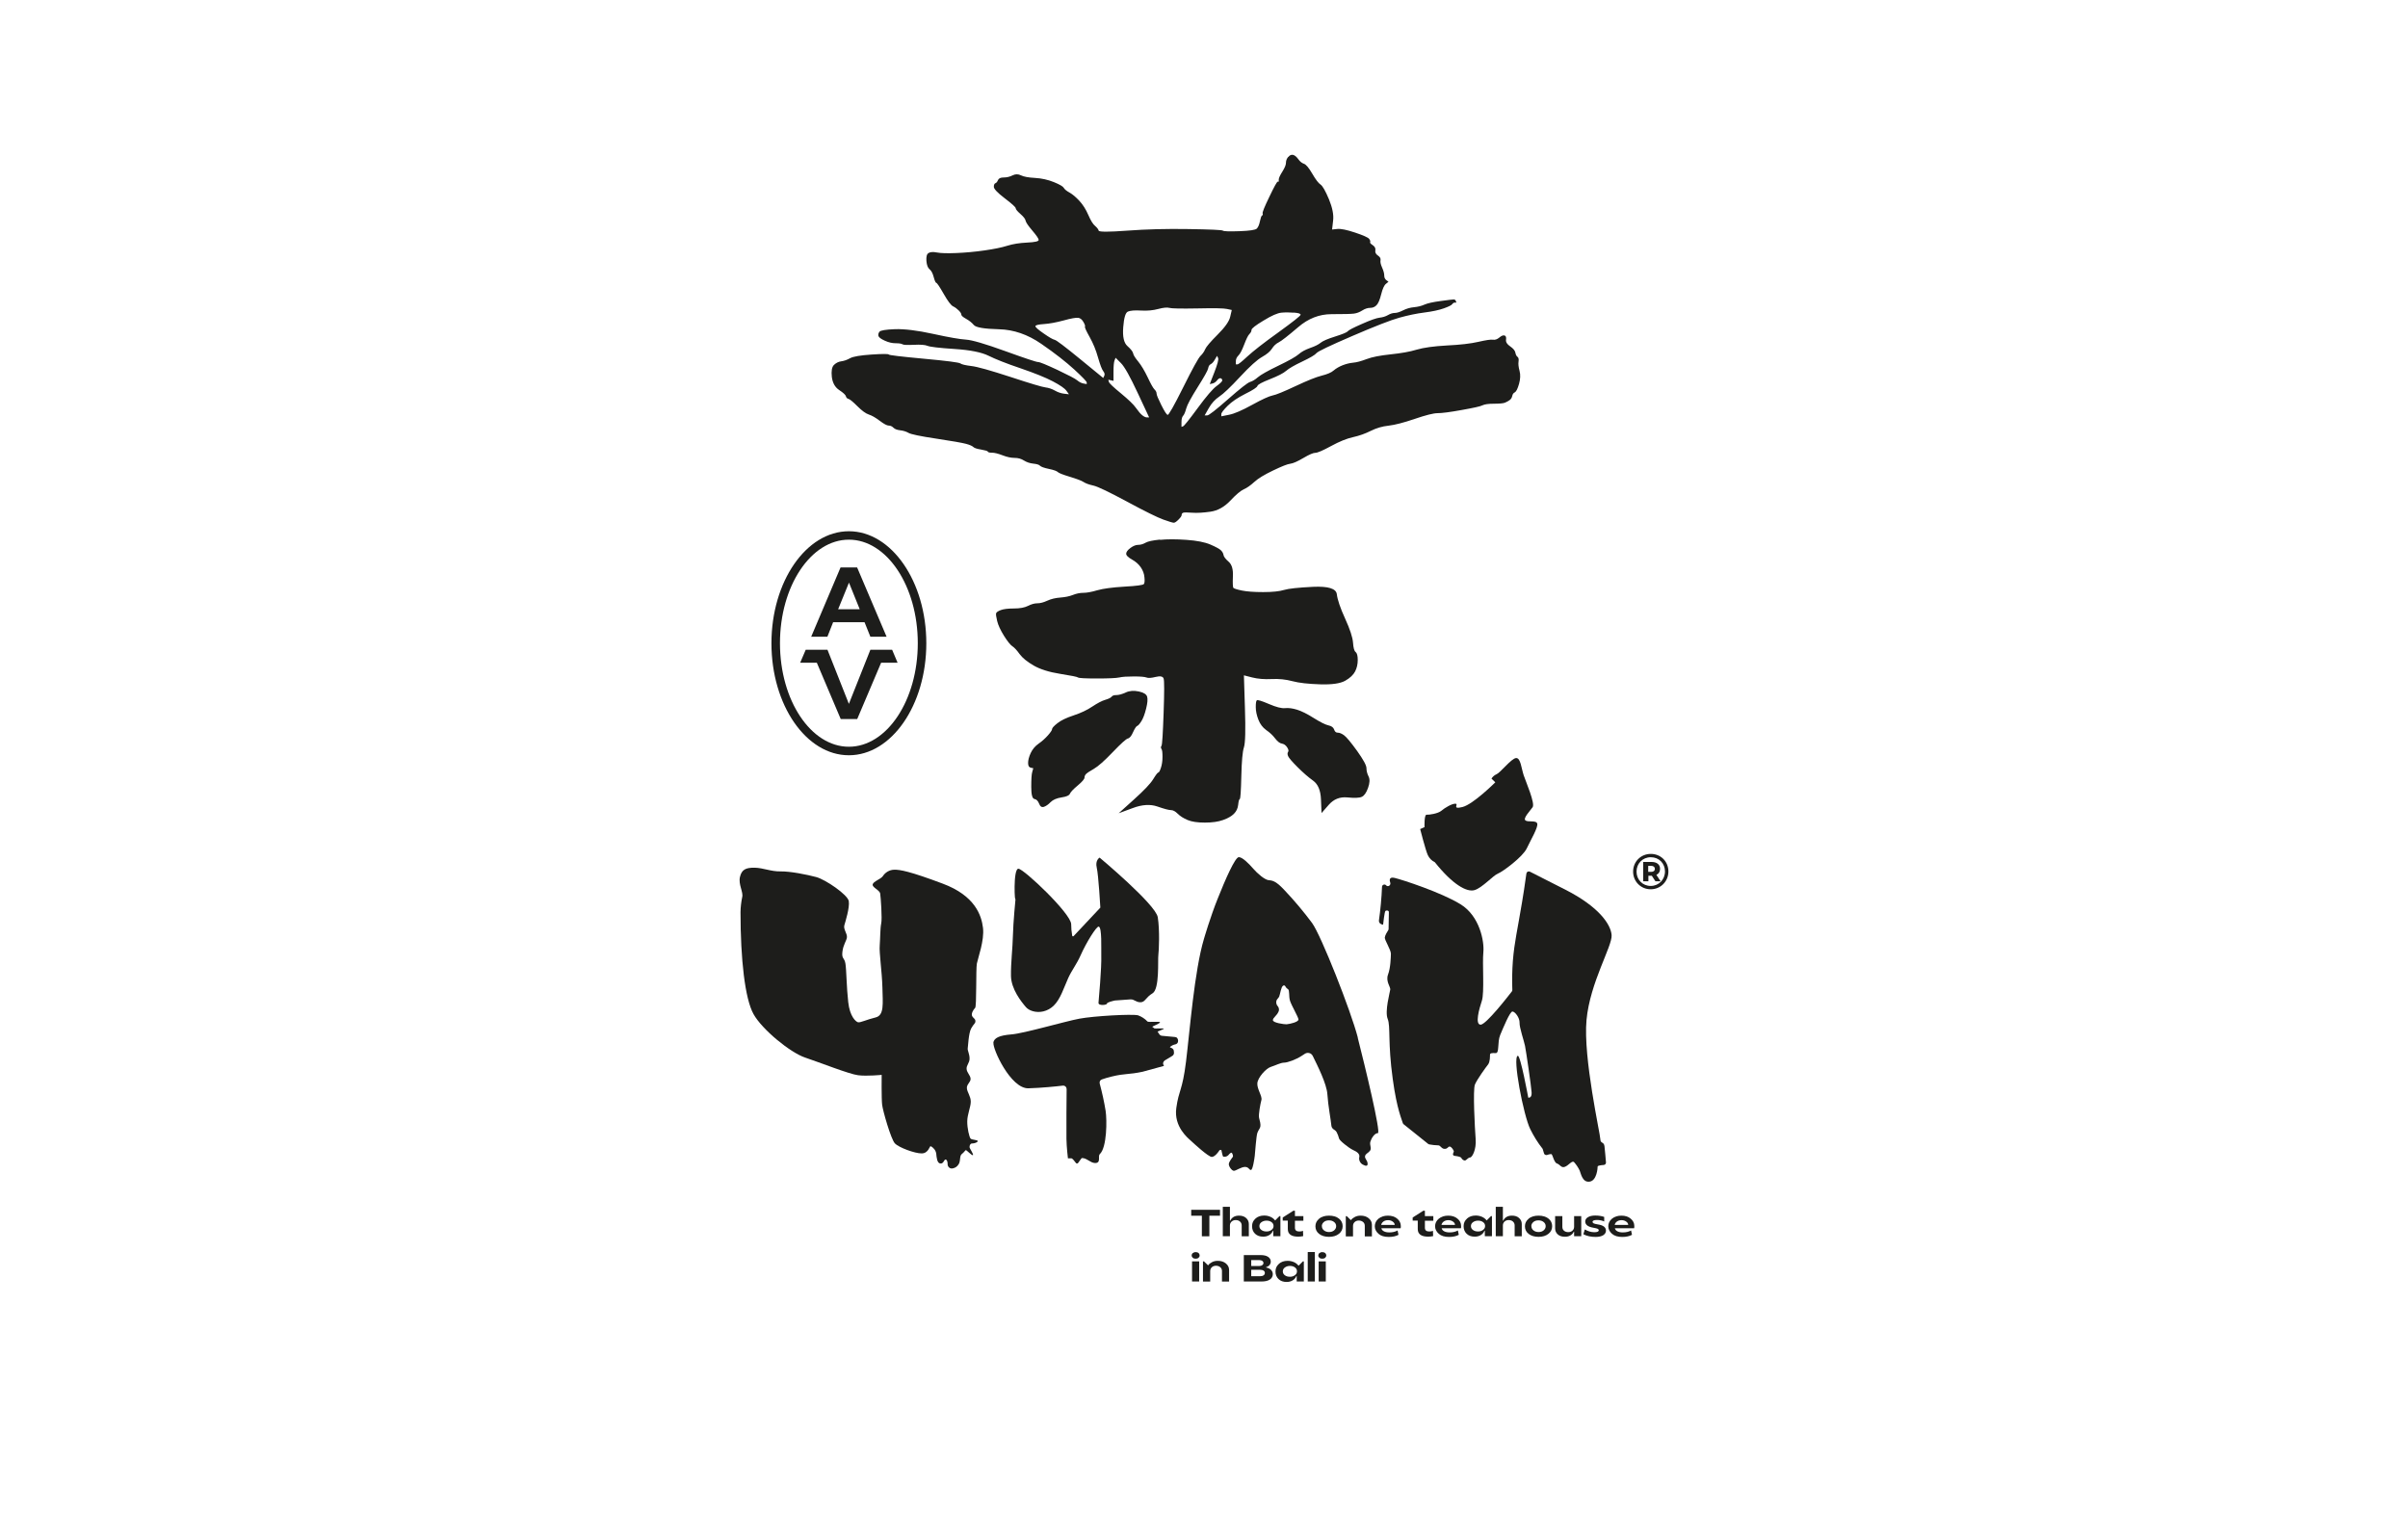 <?xml version="1.0" encoding="UTF-8"?> <svg xmlns="http://www.w3.org/2000/svg" width="280" height="176" viewBox="0 0 280 176" fill="none"> <path fill-rule="evenodd" clip-rule="evenodd" d="M149.778 18.259C149.617 18.463 149.531 18.679 149.531 18.926C149.531 19.174 149.391 19.508 149.111 19.96C148.831 20.402 148.691 20.714 148.691 20.876V21.123H148.572C148.486 21.123 148.163 21.705 147.603 22.879C147.032 24.053 146.774 24.699 146.817 24.817C146.86 24.936 146.838 25.022 146.752 25.065C146.666 25.108 146.591 25.324 146.504 25.733C146.418 26.142 146.3 26.422 146.138 26.584C145.977 26.745 145.309 26.842 144.135 26.885C142.961 26.928 142.315 26.907 142.196 26.821C142.078 26.735 140.742 26.681 138.19 26.638C135.637 26.595 133.268 26.659 131.092 26.821C128.906 26.982 127.797 26.982 127.754 26.821C127.711 26.659 127.571 26.476 127.334 26.271C127.086 26.067 126.828 25.647 126.548 25C126.268 24.354 125.923 23.805 125.514 23.363C125.104 22.922 124.727 22.599 124.361 22.394C123.995 22.19 123.78 22.006 123.694 21.845C123.607 21.683 123.23 21.457 122.541 21.177C121.852 20.897 121.119 20.736 120.355 20.692C119.59 20.649 119.041 20.552 118.718 20.391C118.395 20.229 118.072 20.229 117.748 20.391C117.425 20.552 117.081 20.639 116.715 20.639C116.348 20.639 116.133 20.736 116.047 20.94C115.961 21.145 115.864 21.263 115.745 21.306C115.627 21.349 115.562 21.489 115.562 21.727C115.562 21.963 115.982 22.416 116.833 23.062C117.684 23.708 118.104 24.096 118.104 24.214C118.104 24.333 118.287 24.559 118.653 24.882C119.019 25.205 119.224 25.464 119.256 25.668C119.299 25.873 119.558 26.25 120.042 26.821C120.527 27.392 120.775 27.747 120.775 27.908C120.775 28.07 120.333 28.167 119.439 28.21C118.545 28.253 117.781 28.372 117.135 28.576C116.488 28.781 115.594 28.964 114.464 29.125C113.333 29.287 112.234 29.384 111.19 29.427C110.134 29.47 109.391 29.448 108.939 29.362C108.497 29.276 108.174 29.298 107.969 29.427C107.765 29.546 107.689 29.847 107.722 30.343C107.765 30.827 107.883 31.15 108.088 31.312C108.292 31.473 108.454 31.775 108.572 32.227C108.691 32.669 108.799 32.895 108.874 32.895C108.949 32.895 109.24 33.315 109.725 34.166C110.209 35.017 110.576 35.501 110.813 35.62C111.06 35.738 111.276 35.9 111.48 36.104C111.685 36.309 111.782 36.471 111.782 36.589C111.782 36.708 111.965 36.869 112.331 37.074C112.697 37.278 112.999 37.515 113.247 37.806C113.494 38.086 114.464 38.248 116.165 38.291C117.867 38.334 119.504 38.894 121.087 39.992C122.67 41.08 123.941 42.082 124.911 42.965C125.88 43.859 126.364 44.365 126.364 44.483V44.666C126.246 44.645 126.117 44.623 125.998 44.602C125.751 44.559 125.514 44.44 125.266 44.236C125.018 44.031 124.254 43.633 122.961 43.019C121.669 42.416 120.915 42.103 120.71 42.103C120.506 42.103 119.235 41.683 116.887 40.832C114.539 39.982 113.02 39.54 112.331 39.497C111.642 39.454 110.371 39.239 108.508 38.829C106.645 38.42 105.169 38.248 104.081 38.28C102.994 38.323 102.38 38.42 102.261 38.581C102.143 38.743 102.1 38.905 102.143 39.066C102.186 39.228 102.423 39.411 102.875 39.615C103.317 39.82 103.747 39.917 104.146 39.917C104.544 39.917 104.814 39.96 104.932 40.035C105.051 40.122 105.503 40.132 106.268 40.1C107.032 40.057 107.56 40.1 107.851 40.218C108.131 40.337 109.186 40.466 111.006 40.585C112.827 40.703 114.141 40.972 114.948 41.371C115.756 41.769 116.995 42.265 118.653 42.825C120.312 43.396 121.572 43.902 122.412 44.343C123.252 44.785 123.79 45.151 123.995 45.431C124.092 45.571 124.2 45.711 124.297 45.851C124.114 45.83 123.93 45.808 123.747 45.787C123.381 45.743 123.015 45.625 122.66 45.42C122.293 45.216 121.927 45.097 121.572 45.054C121.206 45.011 119.849 44.613 117.501 43.837C115.153 43.073 113.634 42.642 112.945 42.566C112.256 42.48 111.836 42.383 111.674 42.265C111.513 42.146 110.091 41.963 107.42 41.716C104.749 41.468 103.392 41.306 103.349 41.231C103.306 41.145 102.638 41.145 101.346 41.231C100.053 41.317 99.224 41.457 98.858 41.651C98.492 41.856 98.147 41.974 97.824 42.017C97.501 42.06 97.221 42.2 96.973 42.437C96.725 42.685 96.65 43.148 96.725 43.837C96.812 44.526 97.092 45.033 97.576 45.356C98.061 45.679 98.33 45.927 98.362 46.088C98.406 46.25 98.502 46.347 98.664 46.39C98.826 46.433 99.17 46.713 99.698 47.241C100.226 47.768 100.667 48.091 101.033 48.21C101.4 48.328 101.82 48.576 102.304 48.942C102.789 49.308 103.134 49.492 103.338 49.492C103.543 49.492 103.726 49.578 103.888 49.739C104.049 49.901 104.308 49.998 104.674 50.041C105.04 50.084 105.363 50.181 105.643 50.342C105.923 50.504 107 50.73 108.863 51.01C110.726 51.29 111.879 51.495 112.32 51.613C112.762 51.732 113.053 51.861 113.171 51.979C113.29 52.098 113.591 52.206 114.087 52.281C114.571 52.367 114.841 52.443 114.873 52.529C114.916 52.615 115.078 52.647 115.358 52.647C115.638 52.647 116.047 52.744 116.575 52.949C117.102 53.153 117.565 53.25 117.975 53.25C118.384 53.25 118.739 53.347 119.062 53.552C119.386 53.756 119.752 53.875 120.15 53.918C120.559 53.961 120.818 54.036 120.936 54.166C121.055 54.284 121.4 54.413 121.97 54.532C122.541 54.65 122.886 54.78 123.004 54.898C123.123 55.017 123.586 55.2 124.404 55.447C125.212 55.695 125.74 55.889 125.988 56.05C126.235 56.212 126.612 56.352 127.14 56.47C127.668 56.589 128.982 57.224 131.082 58.355C133.182 59.486 134.582 60.175 135.271 60.423C135.961 60.671 136.359 60.789 136.488 60.789C136.618 60.789 136.79 60.671 137.038 60.423C137.285 60.175 137.404 60.003 137.404 59.874C137.404 59.745 137.468 59.669 137.587 59.626C137.705 59.583 138.05 59.583 138.621 59.626C139.192 59.669 139.892 59.626 140.742 59.508C141.593 59.389 142.358 58.958 143.047 58.237C143.736 57.504 144.264 57.063 144.63 56.901C144.997 56.74 145.395 56.46 145.847 56.05C146.289 55.641 147.021 55.2 148.034 54.715C149.046 54.23 149.714 53.961 150.037 53.929C150.36 53.886 150.866 53.67 151.555 53.261C152.245 52.852 152.708 52.658 152.956 52.658C153.203 52.658 153.806 52.399 154.776 51.872C155.745 51.344 156.596 50.999 157.328 50.838C158.061 50.676 158.75 50.428 159.396 50.105C160.042 49.782 160.732 49.578 161.464 49.502C162.196 49.416 163.209 49.158 164.501 48.716C165.793 48.275 166.687 48.048 167.172 48.048C167.657 48.048 168.594 47.93 169.961 47.682C171.34 47.434 172.148 47.262 172.385 47.133C172.632 47.014 173.074 46.95 173.72 46.95C174.366 46.95 174.797 46.907 174.991 46.831C175.196 46.745 175.379 46.648 175.54 46.53C175.702 46.411 175.799 46.25 175.842 46.045C175.885 45.84 175.982 45.7 176.143 45.625C176.305 45.539 176.466 45.216 176.628 44.656C176.79 44.085 176.811 43.579 176.693 43.137C176.574 42.696 176.531 42.33 176.574 42.049C176.617 41.769 176.574 41.586 176.456 41.5C176.337 41.414 176.251 41.252 176.208 41.016C176.165 40.768 175.96 40.531 175.605 40.283C175.239 40.035 175.077 39.777 175.12 39.497C175.163 39.217 175.099 39.055 174.937 39.012C174.776 38.969 174.571 39.055 174.334 39.26C174.086 39.465 173.849 39.54 173.602 39.508C173.354 39.465 172.794 39.551 171.9 39.755C171.006 39.96 169.8 40.1 168.26 40.175C166.72 40.262 165.546 40.423 164.738 40.66C163.93 40.908 162.918 41.08 161.701 41.209C160.484 41.339 159.558 41.511 158.911 41.759C158.265 42.006 157.737 42.146 157.328 42.179C156.919 42.222 156.52 42.319 156.111 42.48C155.702 42.642 155.357 42.846 155.077 43.083C154.797 43.331 154.323 43.525 153.677 43.687C153.031 43.848 152.019 44.257 150.64 44.904C149.261 45.55 148.378 45.916 147.969 45.991C147.56 46.077 146.774 46.433 145.6 47.079C144.426 47.725 143.532 48.113 142.929 48.231C142.627 48.296 142.326 48.35 142.013 48.414V48.167C142.013 48.005 142.261 47.682 142.746 47.197C143.23 46.713 143.92 46.25 144.813 45.797C145.707 45.356 146.17 45.044 146.214 44.882C146.257 44.72 146.741 44.462 147.668 44.096C148.594 43.73 149.229 43.407 149.552 43.126C149.875 42.846 150.5 42.48 151.437 42.039C152.363 41.597 152.912 41.274 153.074 41.069C153.236 40.865 154.636 40.197 157.264 39.066C159.891 37.935 161.712 37.224 162.724 36.944C163.736 36.664 164.706 36.46 165.643 36.341C166.569 36.223 167.323 36.061 167.894 35.857C168.464 35.652 168.787 35.49 168.863 35.372C168.949 35.254 169.046 35.189 169.164 35.189H169.348C169.326 35.124 169.304 35.071 169.283 35.006C169.24 34.887 169.164 34.823 169.035 34.823C168.906 34.823 168.411 34.887 167.517 35.006C166.623 35.124 165.998 35.264 165.632 35.426C165.266 35.587 164.867 35.684 164.415 35.727C163.973 35.77 163.542 35.889 163.144 36.094C162.735 36.298 162.412 36.395 162.175 36.395C161.938 36.395 161.668 36.481 161.388 36.643C161.108 36.804 160.785 36.901 160.419 36.944C160.053 36.987 159.364 37.224 158.351 37.677C157.339 38.118 156.79 38.409 156.714 38.528C156.628 38.646 156.143 38.851 155.26 39.131C154.366 39.411 153.806 39.658 153.559 39.863C153.311 40.068 152.912 40.272 152.342 40.466C151.771 40.671 151.329 40.908 151.006 41.199C150.683 41.479 149.897 41.931 148.637 42.534C147.387 43.137 146.591 43.59 146.267 43.87C145.944 44.15 145.643 44.333 145.352 44.419C145.072 44.505 144.221 45.173 142.799 46.422C141.378 47.671 140.57 48.307 140.376 48.307H140.075C140.236 48.027 140.398 47.736 140.559 47.456C140.882 46.885 141.292 46.444 141.776 46.12C142.261 45.797 143.069 45.033 144.2 43.816C145.33 42.599 146.181 41.834 146.752 41.511C147.323 41.188 147.7 40.865 147.904 40.542C148.109 40.218 148.368 39.971 148.691 39.809C149.014 39.648 149.768 39.055 150.942 38.054C152.116 37.041 153.408 36.535 154.83 36.535C156.251 36.535 157.113 36.514 157.436 36.471C157.759 36.428 158.082 36.309 158.405 36.104C158.728 35.9 159.03 35.803 159.321 35.803C159.611 35.803 159.848 35.706 160.053 35.501C160.258 35.297 160.441 34.877 160.602 34.23C160.764 33.584 160.947 33.175 161.152 33.013C161.248 32.927 161.356 32.852 161.453 32.766C161.367 32.701 161.292 32.647 161.205 32.583C161.044 32.464 160.958 32.281 160.958 32.033C160.958 31.786 160.872 31.484 160.71 31.118C160.548 30.752 160.484 30.472 160.527 30.267C160.57 30.062 160.462 29.879 160.225 29.718C159.978 29.556 159.881 29.352 159.924 29.115C159.967 28.867 159.859 28.673 159.622 28.512C159.374 28.35 159.278 28.232 159.321 28.145C159.364 28.059 159.321 27.941 159.202 27.779C159.084 27.618 158.534 27.37 157.565 27.047C156.596 26.724 155.907 26.584 155.497 26.627C155.293 26.648 155.088 26.67 154.894 26.691C154.937 26.347 154.98 26.002 155.013 25.657C155.099 24.968 154.926 24.139 154.528 23.17C154.119 22.2 153.796 21.63 153.559 21.468C153.311 21.306 152.988 20.886 152.589 20.197C152.191 19.508 151.857 19.12 151.62 19.045C151.372 18.959 151.157 18.786 150.952 18.495C150.748 18.215 150.543 18.054 150.349 18.011C150.145 17.968 149.962 18.054 149.8 18.259H149.778ZM136.004 35.803C136.284 35.889 137.382 35.9 139.278 35.867C141.184 35.824 142.315 35.846 142.681 35.932C142.864 35.975 143.047 36.018 143.23 36.05C143.166 36.309 143.112 36.578 143.047 36.837C142.929 37.364 142.444 38.054 141.593 38.905C140.742 39.755 140.258 40.326 140.139 40.606C140.021 40.886 139.838 41.156 139.59 41.392C139.342 41.64 138.675 42.846 137.587 45.033C136.499 47.219 135.885 48.285 135.767 48.253C135.648 48.21 135.4 47.833 135.034 47.101C134.668 46.368 134.485 45.927 134.485 45.765C134.485 45.603 134.399 45.442 134.237 45.28C134.076 45.119 133.817 44.656 133.451 43.88C133.085 43.116 132.719 42.502 132.363 42.06C131.997 41.619 131.793 41.295 131.76 41.091C131.717 40.886 131.502 40.606 131.092 40.24C130.683 39.874 130.522 39.152 130.608 38.054C130.694 36.966 130.866 36.352 131.157 36.234C131.437 36.115 131.943 36.072 132.676 36.115C133.408 36.158 134.076 36.094 134.679 35.932C135.282 35.77 135.734 35.727 136.014 35.814L136.004 35.803ZM150.446 36.352C150.974 36.395 151.232 36.471 151.232 36.6C151.232 36.729 150.36 37.408 148.626 38.668C146.881 39.917 145.697 40.854 145.04 41.457C144.393 42.06 144.006 42.373 143.887 42.373H143.704V42.006C143.704 41.759 143.801 41.543 144.006 41.339C144.21 41.134 144.426 40.714 144.673 40.068C144.921 39.422 145.115 39.012 145.277 38.851C145.438 38.689 145.524 38.528 145.524 38.366C145.524 38.205 145.987 37.838 146.924 37.278C147.851 36.708 148.54 36.406 148.992 36.363C149.434 36.32 149.918 36.32 150.446 36.363V36.352ZM125.374 36.955C125.621 36.998 125.815 37.16 125.977 37.44C126.138 37.72 126.203 37.903 126.16 37.989C126.117 38.075 126.3 38.474 126.709 39.206C127.118 39.938 127.441 40.725 127.678 41.576C127.926 42.426 128.12 42.954 128.282 43.159C128.443 43.363 128.486 43.547 128.4 43.708C128.357 43.794 128.314 43.87 128.282 43.956C127.388 43.223 126.504 42.502 125.611 41.769C123.834 40.316 122.843 39.562 122.638 39.519C122.433 39.475 122.013 39.239 121.367 38.786C120.721 38.345 120.398 38.054 120.398 37.935C120.398 37.817 120.721 37.731 121.367 37.688C122.013 37.645 122.789 37.505 123.672 37.268C124.566 37.02 125.126 36.923 125.374 36.966V36.955ZM141.518 41.382C141.561 41.468 141.604 41.543 141.636 41.629C141.722 41.791 141.572 42.34 141.216 43.266C141.033 43.73 140.85 44.193 140.667 44.666C140.764 44.645 140.872 44.623 140.969 44.602C141.173 44.559 141.356 44.44 141.518 44.236C141.679 44.031 141.819 43.956 141.938 43.988C142.056 44.031 142.121 44.106 142.121 44.236C142.121 44.365 141.895 44.58 141.453 44.904C141.012 45.227 140.279 46.077 139.267 47.456C138.255 48.834 137.684 49.545 137.565 49.578C137.501 49.599 137.447 49.621 137.382 49.642V49.093C137.382 48.727 137.447 48.49 137.565 48.361C137.684 48.242 137.813 47.951 137.931 47.51C138.05 47.068 138.502 46.239 139.267 45.022C140.032 43.805 140.441 43.083 140.484 42.836C140.527 42.588 140.624 42.426 140.785 42.351C140.947 42.265 141.109 42.093 141.27 41.802C141.356 41.662 141.432 41.522 141.518 41.382ZM129.746 41.629C129.951 41.834 130.156 42.039 130.349 42.233C130.759 42.642 131.405 43.794 132.288 45.69C132.73 46.637 133.182 47.596 133.623 48.544H133.376C133.214 48.544 133.031 48.458 132.826 48.296C132.622 48.135 132.385 47.855 132.094 47.445C131.814 47.036 131.222 46.476 130.339 45.743C129.445 45.011 128.982 44.57 128.938 44.408C128.917 44.322 128.895 44.246 128.874 44.16C128.971 44.182 129.079 44.203 129.175 44.225C129.272 44.246 129.38 44.268 129.477 44.29V43.256C129.477 42.566 129.52 42.125 129.595 41.92C129.639 41.823 129.682 41.716 129.714 41.619L129.746 41.629ZM134.905 62.749C134.054 62.836 133.483 62.954 133.203 63.115C132.923 63.277 132.633 63.363 132.353 63.363C132.073 63.363 131.771 63.482 131.437 63.729C131.114 63.977 130.952 64.192 130.952 64.397C130.952 64.602 131.179 64.817 131.62 65.065C132.062 65.313 132.406 65.614 132.654 65.98C132.902 66.347 133.042 66.734 133.074 67.133C133.117 67.542 133.096 67.8 133.01 67.919C132.923 68.037 132.18 68.145 130.759 68.221C129.337 68.307 128.292 68.447 127.603 68.641C126.914 68.845 126.364 68.942 125.966 68.942C125.567 68.942 125.158 69.028 124.749 69.19C124.34 69.351 123.855 69.448 123.295 69.491C122.724 69.534 122.218 69.653 121.776 69.858C121.335 70.062 120.947 70.159 120.624 70.159C120.301 70.159 119.935 70.256 119.536 70.461C119.127 70.665 118.589 70.762 117.899 70.762C117.21 70.762 116.704 70.827 116.381 70.945C116.058 71.064 115.875 71.193 115.831 71.311C115.788 71.43 115.831 71.731 115.95 72.227C116.068 72.712 116.338 73.282 116.736 73.929C117.145 74.575 117.468 74.984 117.705 75.146C117.953 75.307 118.233 75.609 118.556 76.061C118.879 76.503 119.429 76.955 120.193 77.397C120.958 77.838 121.992 78.161 123.284 78.366C124.577 78.57 125.266 78.71 125.352 78.786C125.438 78.861 126.16 78.904 127.538 78.904C128.917 78.904 129.789 78.861 130.145 78.786C130.511 78.7 131.071 78.667 131.846 78.667C132.622 78.667 133.096 78.71 133.3 78.786C133.505 78.872 133.871 78.85 134.388 78.721C134.905 78.592 135.217 78.657 135.304 78.904C135.39 79.152 135.39 80.487 135.304 82.911C135.217 85.334 135.142 86.616 135.056 86.734C134.97 86.853 134.97 86.982 135.056 87.1C135.142 87.219 135.174 87.52 135.174 88.016C135.174 88.511 135.11 88.931 134.991 89.287C134.873 89.653 134.765 89.836 134.69 89.836C134.614 89.836 134.41 90.094 134.087 90.622C133.763 91.15 133.01 91.936 131.836 92.992C131.254 93.519 130.662 94.047 130.08 94.575C130.629 94.37 131.168 94.165 131.717 93.972C132.805 93.562 133.763 93.508 134.571 93.788C135.379 94.069 135.907 94.209 136.154 94.209C136.402 94.209 136.661 94.349 136.941 94.629C137.221 94.909 137.608 95.156 138.093 95.361C138.578 95.566 139.245 95.662 140.096 95.662C140.947 95.662 141.658 95.566 142.218 95.361C142.789 95.156 143.209 94.919 143.489 94.629C143.769 94.349 143.93 94.004 143.973 93.595C144.016 93.185 144.07 92.97 144.156 92.927C144.243 92.884 144.297 92.001 144.34 90.256C144.383 88.511 144.48 87.402 144.641 86.917C144.803 86.433 144.846 84.914 144.76 82.362C144.717 81.091 144.673 79.809 144.641 78.538C144.964 78.624 145.287 78.7 145.61 78.786C146.257 78.947 147.011 79.012 147.861 78.969C148.712 78.926 149.52 79.012 150.285 79.217C151.049 79.421 152.126 79.54 153.505 79.583C154.883 79.626 155.853 79.486 156.424 79.163C156.994 78.84 157.371 78.474 157.576 78.075C157.781 77.677 157.877 77.224 157.877 76.74C157.877 76.255 157.791 75.953 157.63 75.824C157.468 75.706 157.371 75.34 157.328 74.736C157.285 74.133 156.984 73.196 156.413 71.947C155.842 70.698 155.519 69.739 155.443 69.093C155.357 68.447 154.453 68.167 152.708 68.242C150.963 68.328 149.832 68.447 149.305 68.608C148.777 68.77 147.969 68.856 146.881 68.856C145.794 68.856 144.964 68.791 144.393 68.673C143.823 68.554 143.5 68.447 143.424 68.371C143.349 68.296 143.327 67.844 143.36 67.036C143.403 66.228 143.241 65.657 142.875 65.334C142.509 65.011 142.304 64.753 142.272 64.548C142.239 64.343 142.132 64.16 141.97 63.999C141.809 63.837 141.399 63.611 140.753 63.331C140.107 63.051 139.17 62.868 137.964 62.782C136.747 62.696 135.713 62.696 134.873 62.782L134.905 62.749ZM130.899 80.531C130.457 80.735 130.091 80.832 129.811 80.832C129.531 80.832 129.348 80.897 129.262 81.015C129.175 81.134 128.939 81.263 128.529 81.381C128.12 81.5 127.614 81.769 127.011 82.168C126.408 82.577 125.675 82.921 124.824 83.202C123.974 83.482 123.349 83.783 122.94 84.117C122.53 84.44 122.336 84.666 122.336 84.785C122.336 84.903 122.175 85.151 121.852 85.517C121.529 85.883 121.163 86.206 120.764 86.486C120.366 86.766 120.053 87.133 119.849 87.574C119.644 88.016 119.547 88.403 119.547 88.727C119.547 89.05 119.644 89.233 119.849 89.276C119.946 89.297 120.053 89.319 120.15 89.341C120.107 89.481 120.064 89.621 120.032 89.76C119.946 90.04 119.913 90.633 119.913 91.516C119.913 92.399 120.032 92.873 120.279 92.916C120.527 92.959 120.699 93.142 120.829 93.465C120.947 93.788 121.13 93.907 121.378 93.832C121.626 93.745 121.884 93.573 122.164 93.282C122.444 93.002 122.875 92.819 123.435 92.733C124.006 92.647 124.329 92.507 124.404 92.313C124.49 92.108 124.792 91.785 125.32 91.344C125.848 90.902 126.106 90.59 126.106 90.428C126.106 90.267 126.171 90.127 126.289 90.008C126.408 89.89 126.709 89.685 127.205 89.405C127.689 89.125 128.422 88.479 129.391 87.466C130.36 86.454 130.952 85.926 131.146 85.883C131.351 85.84 131.556 85.603 131.749 85.151C131.954 84.709 132.116 84.462 132.234 84.419C132.353 84.376 132.514 84.192 132.719 83.869C132.923 83.546 133.106 83.062 133.268 82.415C133.43 81.769 133.473 81.306 133.387 81.015C133.3 80.735 132.977 80.531 132.417 80.412C131.846 80.294 131.34 80.326 130.899 80.531ZM146.138 81.446C146.052 81.532 146.02 81.791 146.02 82.232C146.02 82.674 146.117 83.159 146.321 83.686C146.526 84.214 146.827 84.612 147.237 84.903C147.646 85.183 147.991 85.506 148.271 85.873C148.551 86.239 148.82 86.443 149.057 86.476C149.305 86.519 149.498 86.659 149.66 86.896C149.822 87.143 149.865 87.316 149.778 87.445C149.692 87.563 149.692 87.725 149.778 87.93C149.865 88.134 150.22 88.554 150.866 89.2C151.512 89.847 152.116 90.374 152.686 90.784C153.257 91.193 153.559 91.915 153.602 92.97C153.623 93.498 153.645 94.025 153.666 94.553C153.946 94.23 154.237 93.907 154.517 93.584C155.088 92.938 155.788 92.658 156.639 92.733C157.49 92.819 158.061 92.798 158.341 92.668C158.621 92.55 158.868 92.205 159.073 91.635C159.278 91.064 159.299 90.622 159.138 90.299C158.976 89.976 158.89 89.653 158.89 89.33C158.89 89.007 158.524 88.339 157.802 87.326C157.07 86.314 156.564 85.711 156.284 85.506C156.003 85.302 155.756 85.205 155.551 85.205C155.347 85.205 155.207 85.086 155.131 84.839C155.045 84.591 154.83 84.429 154.463 84.354C154.097 84.268 153.537 83.988 152.762 83.503C151.997 83.019 151.34 82.695 150.823 82.534C150.295 82.372 149.832 82.308 149.423 82.351C149.014 82.394 148.389 82.232 147.538 81.866C146.687 81.5 146.224 81.36 146.138 81.446Z" fill="#1D1D1B"></path> <path d="M86.106 106.077C86.106 111.559 86.623 116.136 87.614 117.924C88.605 119.723 91.9 122.415 93.613 122.986C95.325 123.557 98.74 124.914 99.784 125.043C100.829 125.172 102.52 125 102.52 125C102.52 125 102.487 127.757 102.574 128.479C102.66 129.2 103.597 132.464 104.049 132.959C104.501 133.455 106.397 134.144 107.172 134.133C107.948 134.133 108.099 133.282 108.206 133.293C108.379 133.368 108.519 133.487 108.637 133.638C108.756 133.788 108.831 133.961 108.863 134.144C108.906 134.607 108.96 135.264 109.337 135.307C109.714 135.361 109.768 134.855 109.94 134.844C110.113 134.833 110.199 135.145 110.188 135.382C110.188 135.512 110.231 135.641 110.328 135.738C110.414 135.835 110.543 135.889 110.673 135.889C110.866 135.878 111.05 135.802 111.2 135.695C111.351 135.576 111.47 135.425 111.545 135.242C111.685 134.855 111.588 134.392 111.847 134.198C112.105 134.015 112.234 133.745 112.32 133.756C112.407 133.756 112.988 134.381 113.117 134.338C113.268 134.284 112.762 133.595 112.74 133.422C112.719 133.25 112.816 132.981 113.01 132.981C113.3 132.981 113.688 132.851 113.688 132.701C113.688 132.539 112.988 132.582 112.848 132.399C112.708 132.216 112.46 131.214 112.471 130.396C112.482 129.577 112.88 128.737 112.88 128.113C112.88 127.488 112.471 127.036 112.428 126.562C112.385 126.088 112.891 125.851 112.859 125.442C112.827 125.032 112.428 124.752 112.396 124.311C112.363 123.869 112.751 123.611 112.74 123.094C112.74 122.577 112.493 122.168 112.525 121.931C112.568 121.694 112.622 120.164 112.924 119.604C113.225 119.044 113.419 119.055 113.419 118.753C113.419 118.452 113.15 118.409 113.031 118.14C112.913 117.86 113.193 117.396 113.387 117.213C113.58 117.03 113.462 112.701 113.591 112.044C113.721 111.387 114.474 109.362 114.302 107.908C114.13 106.454 113.376 104.16 109.617 102.76C105.858 101.349 104.631 101.112 103.952 101.145C103.694 101.145 103.435 101.231 103.209 101.36C102.983 101.489 102.789 101.683 102.649 101.898C102.39 102.254 101.561 102.491 101.475 102.846C101.389 103.202 102.283 103.503 102.347 103.912C102.412 104.322 102.595 106.853 102.466 107.391C102.347 107.93 102.358 109.093 102.294 109.944C102.218 110.794 102.552 112.927 102.606 114.833C102.649 116.74 102.832 118.075 101.809 118.323C100.786 118.57 100.032 118.947 99.773 118.883C99.526 118.829 98.815 118.226 98.632 116.546C98.438 114.866 98.427 112.83 98.309 112.076C98.19 111.322 97.856 111.559 97.953 110.698C98.05 109.836 98.438 109.416 98.481 108.996C98.524 108.576 98.05 108.059 98.179 107.607C98.309 107.154 98.815 105.549 98.696 104.796C98.578 104.052 95.993 102.286 94.905 101.995C93.818 101.705 91.868 101.317 90.759 101.338C89.65 101.36 88.756 100.929 87.754 100.908C86.752 100.897 86.246 101.101 86.042 101.985C85.837 102.868 86.462 103.751 86.3 104.343C86.182 104.914 86.117 105.485 86.106 106.066" fill="#1D1D1B"></path> <path d="M118.093 104.44C117.996 105.441 117.77 100.972 118.427 101.026C119.073 101.069 124.512 106.217 124.555 107.466C124.555 107.919 124.598 108.371 124.674 108.812C124.674 108.834 124.684 108.845 124.695 108.856C124.706 108.866 124.727 108.877 124.738 108.888C124.76 108.888 124.771 108.888 124.792 108.888C124.814 108.888 124.824 108.877 124.835 108.866L127.948 105.549C127.948 105.549 127.732 101.758 127.528 100.897C127.323 100.035 127.861 99.733 127.861 99.733C127.861 99.733 134.388 105.183 134.625 106.669C134.862 108.156 134.765 110.514 134.69 111.085C134.614 111.656 134.851 115.005 134.022 115.511C133.193 116.007 133.171 116.556 132.611 116.556C132.051 116.556 131.9 116.19 131.437 116.222C130.974 116.255 129.811 116.33 129.649 116.351C129.488 116.384 128.702 116.556 128.712 116.718C128.712 116.879 127.711 116.998 127.732 116.621C127.754 116.244 128.109 112.657 128.055 110.988C128.034 110.353 128.152 107.822 127.754 107.757C127.495 107.714 126.321 109.588 125.654 111.096C125.18 112.162 124.63 112.819 124.21 113.745C123.704 114.865 123.306 116.201 122.52 116.955C122.186 117.278 121.766 117.515 121.303 117.622C120.463 117.816 119.644 117.536 119.289 117.116C118.761 116.502 117.576 115.027 117.555 113.487C117.533 111.947 117.748 110.299 117.781 108.791C117.813 107.283 118.093 104.429 118.093 104.429" fill="#1D1D1B"></path> <path d="M115.519 121.252C115.39 121.952 117.522 126.616 119.579 126.562C121.098 126.519 122.8 126.346 123.597 126.25C123.65 126.25 123.704 126.25 123.758 126.271C123.812 126.293 123.855 126.314 123.898 126.357C123.941 126.4 123.974 126.443 123.995 126.497C124.017 126.551 124.027 126.605 124.027 126.659C124.006 127.607 123.995 131.419 124.006 132.442C124.017 133.379 124.178 134.704 124.178 134.704H124.566C124.727 134.704 124.964 135.081 125.115 135.253C125.126 135.275 125.147 135.286 125.169 135.296C125.191 135.296 125.212 135.307 125.244 135.307C125.266 135.307 125.287 135.307 125.309 135.286C125.331 135.275 125.352 135.264 125.363 135.242C125.503 135.07 125.751 134.661 125.815 134.672C126.386 134.672 126.774 135.232 127.323 135.253C128.077 135.264 127.625 134.467 127.883 134.219C128.723 133.433 128.723 130.234 128.562 129.19C128.389 128.113 128.152 127.057 127.872 126.002C127.851 125.905 127.862 125.808 127.905 125.711C127.948 125.625 128.034 125.56 128.131 125.528C128.432 125.42 128.82 125.302 129.272 125.194C130.866 124.806 131.233 124.989 132.87 124.634L135.347 123.956L135.293 123.848C135.239 123.762 135.228 123.654 135.26 123.557C135.293 123.46 135.357 123.374 135.444 123.32L136.316 122.792C136.381 122.749 136.434 122.695 136.467 122.631C136.499 122.566 136.51 122.491 136.51 122.415L136.488 122.211C136.488 122.135 136.456 122.071 136.413 122.017C136.37 121.963 136.316 121.92 136.251 121.888C136.133 121.845 136.025 121.791 136.036 121.769C136.219 121.597 136.456 121.489 136.693 121.446C136.779 121.425 136.854 121.371 136.908 121.306C136.962 121.231 136.994 121.155 136.984 121.058V120.983C136.984 120.886 136.941 120.789 136.876 120.714C136.811 120.638 136.714 120.595 136.607 120.595L135.11 120.455C135.11 120.455 135.002 120.445 134.959 120.412C134.916 120.391 134.873 120.358 134.83 120.315C134.765 120.197 134.69 120.089 134.604 119.992C134.56 119.949 135.26 119.723 135.336 119.637C135.401 119.551 134.27 119.637 134.227 119.594C134.151 119.508 134.076 119.497 133.99 119.421C133.936 119.368 134.927 119.012 134.884 118.883C134.84 118.754 133.548 118.904 133.43 118.797C133.128 118.474 132.751 118.226 132.331 118.075C131.62 117.903 127.205 118.151 125.524 118.463C123.844 118.775 119.052 120.186 117.608 120.294C116.165 120.412 115.594 120.714 115.498 121.263" fill="#1D1D1B"></path> <path d="M157.888 120.671C157.08 117.548 153.613 108.77 152.568 107.338C151.588 106.024 150.543 104.774 149.423 103.59C148.421 102.502 148.012 102.394 147.538 102.362C147.075 102.33 146.214 101.586 145.729 101.026C145.244 100.466 144.48 99.68 144.049 99.68C143.618 99.68 142.487 102.254 141.593 104.505C140.742 106.616 139.999 109.169 139.999 109.169C138.879 112.895 138.341 119.971 137.91 123.45C137.479 126.928 137.081 126.67 136.779 128.856C136.477 131.042 138.147 132.356 138.459 132.647C138.771 132.938 140.527 134.564 140.915 134.543C141.302 134.521 141.722 133.896 141.776 133.8C141.83 133.703 142.002 133.703 142.024 133.767C142.056 133.832 142.143 134.456 142.239 134.51C142.347 134.532 142.455 134.521 142.563 134.5C142.67 134.467 142.756 134.413 142.832 134.338C142.961 134.176 143.144 133.993 143.23 134.069C143.316 134.144 143.403 134.435 143.36 134.521C143.306 134.607 142.918 135.06 142.886 135.361C142.864 135.652 143.241 136.158 143.478 136.158C143.715 136.158 144.318 135.706 144.77 135.706C145.212 135.706 145.244 136.072 145.46 136.061C145.675 136.04 145.858 134.79 145.901 134.424C145.944 134.058 146.074 132.119 146.203 131.753C146.332 131.387 146.526 131.236 146.558 130.978C146.591 130.719 146.504 130.364 146.407 130.008C146.31 129.653 146.558 128.35 146.677 127.919C146.795 127.488 146.149 126.637 146.203 125.97C146.257 125.302 147.215 124.247 147.764 124.074C148.314 123.902 148.885 123.59 149.305 123.579C149.725 123.579 150.705 123.213 151.351 122.793L151.749 122.534C151.825 122.491 151.911 122.459 151.997 122.448C152.083 122.437 152.169 122.448 152.256 122.469C152.342 122.491 152.417 122.534 152.482 122.588C152.546 122.642 152.6 122.717 152.643 122.793C153.193 123.913 154.27 126.045 154.345 127.251C154.431 128.587 154.754 130.245 154.808 130.881C154.808 130.978 154.851 131.075 154.894 131.15C154.948 131.236 155.013 131.301 155.099 131.355L155.196 131.419C155.293 131.484 155.379 131.57 155.433 131.678C155.551 131.904 155.637 132.141 155.702 132.389C155.702 132.604 156.854 133.519 157.328 133.735C157.813 133.95 158.125 134.198 158.061 134.543C158.017 134.715 158.039 134.898 158.114 135.06C158.19 135.221 158.319 135.361 158.47 135.437C158.825 135.63 159.073 135.641 159.019 135.264C158.965 134.887 158.674 134.736 158.728 134.456C158.771 134.176 159.062 134.123 159.299 133.832C159.525 133.53 159.234 133.164 159.342 132.787C159.45 132.41 159.816 131.775 160.215 131.775C160.613 131.775 158.674 123.805 157.877 120.682L157.888 120.671ZM149.649 119.12C149.326 119.131 148.001 118.948 148.012 118.635C148.012 118.334 148.475 118.14 148.691 117.591C148.723 117.483 148.734 117.375 148.701 117.257C148.68 117.149 148.615 117.052 148.54 116.966C148.443 116.848 148.4 116.697 148.4 116.546C148.4 116.395 148.464 116.244 148.572 116.137C148.637 116.061 148.701 115.986 148.745 115.889C148.863 115.598 148.949 114.79 149.197 114.629C149.337 114.543 149.423 114.629 149.477 114.737C149.531 114.844 149.617 114.941 149.725 115.006L149.757 115.027C149.983 115.157 149.832 115.857 150.005 116.395C150.177 116.934 150.952 118.248 150.985 118.549C151.017 118.851 149.972 119.088 149.649 119.109V119.12Z" fill="#1D1D1B"></path> <path d="M161.205 102.975C161.205 102.975 161.119 102.9 161.065 102.878C161.012 102.857 160.947 102.868 160.893 102.878C160.839 102.9 160.796 102.932 160.753 102.975C160.721 103.018 160.699 103.072 160.699 103.137C160.656 104.322 160.505 105.937 160.344 107.014C160.279 107.466 160.818 107.553 160.828 107.52C160.839 107.488 160.979 106.002 161.108 105.926C161.238 105.851 161.518 105.851 161.496 106.12C161.485 106.357 161.464 107.682 161.464 108.027C161.464 108.08 161.453 108.134 161.421 108.177C161.313 108.339 161.044 108.78 161.022 109.028C161.001 109.34 161.744 110.471 161.733 110.924C161.722 111.387 161.69 112.561 161.399 113.336C161.108 114.112 161.69 114.769 161.658 115.07C161.625 115.372 161.001 117.601 161.356 118.484C161.712 119.367 161.356 121.22 161.949 125.495C162.433 129.06 163.036 130.267 163.112 130.59C163.122 130.644 163.166 130.697 163.209 130.74L166.073 133.034C166.073 133.034 166.16 133.088 166.203 133.088C166.537 133.153 166.881 133.185 167.226 133.196C167.495 133.174 167.614 133.616 167.98 133.605C168.357 133.605 168.346 133.347 168.561 133.336C168.777 133.336 169.089 133.821 169.046 133.939C169.003 134.058 168.787 134.381 169.186 134.424C169.595 134.467 169.897 134.564 169.929 134.671C169.961 134.747 170.026 134.822 170.091 134.865C170.155 134.919 170.241 134.952 170.328 134.962C170.5 134.962 170.705 134.607 170.941 134.607C171.178 134.607 171.685 133.702 171.588 132.464C171.491 131.225 171.254 126.723 171.501 126.131C171.749 125.528 172.772 124.117 173.031 123.794C173.279 123.46 173.246 122.857 173.257 122.663C173.257 122.469 173.462 122.448 173.914 122.469C174.377 122.491 174.086 121.209 174.442 120.358C174.797 119.518 175.583 117.601 175.874 117.633C176.176 117.655 176.714 118.366 176.693 118.937C176.671 119.507 177.21 121.037 177.328 121.629C177.447 122.221 178.05 126.303 178.093 127.025C178.147 127.746 177.705 127.649 177.705 127.649C177.705 127.649 176.8 122.706 176.488 122.781C175.842 122.932 177.156 129.728 177.931 131.3C178.33 132.108 178.804 132.884 179.364 133.584C179.385 133.605 179.396 133.638 179.396 133.659L179.536 134.133C179.557 134.208 179.611 134.262 179.676 134.295C179.741 134.327 179.816 134.338 179.891 134.316C180.042 134.251 180.214 134.219 180.376 134.208C180.548 134.23 180.678 135.188 181.044 135.307C181.41 135.425 181.528 135.856 181.959 135.695C182.39 135.544 182.81 134.898 183.036 135.156C183.295 135.447 183.51 135.77 183.682 136.125C183.822 136.438 183.984 137.536 184.835 137.418C185.686 137.299 185.772 135.824 185.772 135.662C185.772 135.544 186.181 135.501 186.483 135.479C186.515 135.479 186.558 135.468 186.59 135.447C186.623 135.425 186.655 135.404 186.676 135.382C186.698 135.35 186.719 135.318 186.73 135.285C186.741 135.253 186.741 135.21 186.741 135.178C186.698 134.693 186.623 133.734 186.569 133.314C186.504 132.733 186.095 133.024 186.084 132.474C186.084 131.914 184.07 122.986 184.479 118.613C184.889 114.241 187.495 110.019 187.398 108.748C187.301 107.488 185.912 105.453 182.056 103.482C179.547 102.2 178.394 101.629 177.899 101.371C177.856 101.349 177.813 101.338 177.77 101.338C177.727 101.338 177.683 101.349 177.64 101.371C177.597 101.392 177.565 101.425 177.543 101.457C177.522 101.489 177.5 101.532 177.49 101.575C177.296 102.986 177.113 104.149 176.983 104.914C176.423 108.296 176.1 109.513 175.917 111.721C175.831 112.851 175.809 113.993 175.853 115.124C175.853 115.189 175.831 115.253 175.799 115.296C175.368 115.856 172.794 119.163 172.169 119.163C171.48 119.163 171.997 117.321 172.309 116.384C172.622 115.436 172.352 112.011 172.482 110.751C172.611 109.491 172.062 106.53 169.832 105.162C167.603 103.783 163.036 102.297 162.153 102.092C161.485 101.941 161.572 102.405 161.658 102.652C161.668 102.695 161.679 102.738 161.668 102.792C161.668 102.835 161.647 102.878 161.615 102.922C161.615 102.922 161.561 102.997 161.518 103.018C161.475 103.04 161.442 103.051 161.399 103.051C161.356 103.051 161.313 103.051 161.27 103.029C161.227 103.008 161.195 102.986 161.173 102.954" fill="#1D1D1B"></path> <path d="M166.86 100.294C168.917 102.868 170.554 103.783 171.458 103.514C172.363 103.245 173.602 101.823 174.172 101.597C174.743 101.371 177.07 99.647 177.533 98.657C177.996 97.666 178.868 96.223 178.75 95.781C178.631 95.35 177.662 95.652 177.371 95.404C177.08 95.156 177.899 94.316 178.211 93.875C178.524 93.433 177.447 90.967 177.177 90.17C176.908 89.384 176.822 88.113 176.283 88.156C175.745 88.199 174.463 89.847 174.032 90.03C173.785 90.138 173.569 90.31 173.429 90.547L173.871 90.978C173.871 90.978 171.308 93.541 170.048 93.853C168.787 94.165 169.649 93.498 169.251 93.466C168.852 93.433 167.99 93.95 167.603 94.284C167.215 94.618 166.17 94.769 165.88 94.747C165.589 94.715 165.643 96.19 165.643 96.19L165.136 96.416C165.136 96.416 165.75 98.829 166.02 99.432C166.192 99.809 166.493 100.111 166.86 100.283" fill="#1D1D1B"></path> <path d="M194 101.349C194 102.501 193.095 103.417 191.943 103.417C190.791 103.417 189.897 102.512 189.897 101.36C189.897 100.207 190.791 99.303 191.954 99.303C193.117 99.303 194 100.186 194 101.349ZM193.602 101.349C193.602 100.401 192.912 99.69 191.954 99.69C190.995 99.69 190.295 100.423 190.295 101.36C190.295 102.297 190.995 103.029 191.943 103.029C192.891 103.029 193.602 102.286 193.602 101.338V101.349ZM192.6 101.737L193.095 102.491H192.492L192.072 101.844H191.674V102.491H191.071V100.24H192.051C192.665 100.24 193.031 100.552 193.031 101.037C193.031 101.371 192.88 101.608 192.611 101.737H192.6ZM191.997 101.392C192.266 101.392 192.428 101.263 192.428 101.047C192.428 100.832 192.266 100.692 191.997 100.692H191.652V101.392H191.997Z" fill="#1D1D1B"></path> <path d="M138.502 140.692H141.862V141.381H140.624V143.772H139.752V141.381H138.513V140.692H138.502Z" fill="#1D1D1B"></path> <path d="M142.186 143.772V140.347H143.015V141.952H143.058C143.133 141.78 143.252 141.64 143.424 141.532C143.596 141.424 143.812 141.37 144.07 141.37C144.404 141.37 144.684 141.456 144.889 141.64C145.093 141.823 145.212 142.049 145.212 142.34V143.772H144.383V142.512C144.383 142.329 144.318 142.178 144.189 142.06C144.06 141.941 143.887 141.887 143.693 141.887C143.499 141.887 143.338 141.941 143.209 142.06C143.079 142.178 143.015 142.329 143.015 142.523V143.761H142.186V143.772Z" fill="#1D1D1B"></path> <path d="M145.977 141.715C146.246 141.478 146.58 141.359 147 141.359C147.269 141.359 147.506 141.413 147.732 141.51C147.948 141.607 148.131 141.747 148.26 141.919H148.281L148.777 141.424H148.885V143.761H148.055V143.126H148.012C147.937 143.33 147.808 143.492 147.603 143.621C147.398 143.75 147.161 143.815 146.881 143.815C146.494 143.815 146.181 143.707 145.944 143.481C145.707 143.255 145.589 142.964 145.589 142.598C145.589 142.232 145.718 141.952 145.987 141.715H145.977ZM146.44 142.587C146.44 142.77 146.515 142.921 146.677 143.039C146.838 143.158 147.032 143.212 147.269 143.212C147.506 143.212 147.7 143.147 147.851 143.029C148.012 142.91 148.088 142.759 148.088 142.576C148.088 142.393 148.012 142.243 147.851 142.124C147.689 142.006 147.495 141.952 147.269 141.952C147.043 141.952 146.838 142.016 146.677 142.135C146.515 142.253 146.44 142.404 146.44 142.587Z" fill="#1D1D1B"></path> <path d="M149.143 141.596L150.392 140.799H150.575V141.424H151.555V141.962H150.575V142.781C150.575 143.072 150.748 143.212 151.082 143.212C151.265 143.212 151.405 143.19 151.512 143.136L151.534 143.75C151.329 143.793 151.135 143.815 150.963 143.815C150.155 143.815 149.746 143.524 149.746 142.932V141.952H149.154V141.586L149.143 141.596Z" fill="#1D1D1B"></path> <path d="M153.386 141.715C153.677 141.489 154.065 141.371 154.539 141.371C155.013 141.371 155.4 141.489 155.691 141.715C155.982 141.941 156.122 142.243 156.122 142.598C156.122 142.954 155.982 143.255 155.691 143.482C155.4 143.718 155.013 143.837 154.539 143.837C154.065 143.837 153.677 143.718 153.386 143.492C153.096 143.266 152.956 142.965 152.956 142.609C152.956 142.254 153.106 141.952 153.397 141.726L153.386 141.715ZM153.709 142.598C153.709 142.792 153.785 142.954 153.946 143.083C154.108 143.212 154.302 143.277 154.539 143.277C154.776 143.277 154.98 143.212 155.131 143.083C155.282 142.954 155.368 142.792 155.368 142.598C155.368 142.405 155.293 142.243 155.131 142.114C154.97 141.984 154.776 141.92 154.528 141.92C154.28 141.92 154.086 141.984 153.936 142.114C153.785 142.243 153.699 142.405 153.699 142.598H153.709Z" fill="#1D1D1B"></path> <path d="M156.488 143.772V141.435H156.607L157.07 141.888H157.091C157.21 141.726 157.371 141.608 157.565 141.511C157.759 141.414 157.985 141.371 158.211 141.371C158.588 141.371 158.901 141.468 159.148 141.672C159.396 141.877 159.525 142.125 159.525 142.437V143.783H158.696V142.555C158.696 142.372 158.631 142.221 158.502 142.114C158.373 142.006 158.201 141.941 158.007 141.941C157.813 141.941 157.651 141.995 157.522 142.114C157.393 142.232 157.328 142.383 157.328 142.577V143.783H156.499L156.488 143.772Z" fill="#1D1D1B"></path> <path d="M160.301 141.715C160.592 141.489 160.947 141.371 161.388 141.371C161.83 141.371 162.175 141.489 162.455 141.715C162.735 141.941 162.886 142.232 162.886 142.577C162.886 142.685 162.886 142.771 162.864 142.835H160.624C160.656 142.986 160.753 143.105 160.915 143.191C161.076 143.277 161.292 143.32 161.55 143.32C161.927 143.32 162.25 143.245 162.509 143.094L162.616 143.6C162.325 143.762 161.949 143.848 161.485 143.848C160.968 143.848 160.57 143.729 160.29 143.482C160.01 143.234 159.859 142.943 159.859 142.609C159.859 142.275 159.999 141.963 160.29 141.726L160.301 141.715ZM160.602 142.448H162.175C162.175 142.297 162.089 142.168 161.938 142.06C161.787 141.952 161.615 141.898 161.399 141.898C161.184 141.898 161.012 141.952 160.872 142.049C160.732 142.146 160.635 142.286 160.602 142.448Z" fill="#1D1D1B"></path> <path d="M164.253 141.596L165.503 140.799H165.686V141.424H166.666V141.962H165.686V142.781C165.686 143.072 165.858 143.212 166.192 143.212C166.375 143.212 166.515 143.19 166.623 143.136L166.644 143.75C166.44 143.793 166.246 143.815 166.073 143.815C165.266 143.815 164.856 143.524 164.856 142.932V141.952H164.264V141.586L164.253 141.596Z" fill="#1D1D1B"></path> <path d="M167.312 141.715C167.603 141.489 167.958 141.371 168.4 141.371C168.841 141.371 169.186 141.489 169.466 141.715C169.746 141.941 169.897 142.232 169.897 142.577C169.897 142.685 169.897 142.771 169.875 142.835H167.635C167.667 142.986 167.764 143.105 167.926 143.191C168.087 143.277 168.303 143.32 168.561 143.32C168.938 143.32 169.261 143.245 169.52 143.094L169.628 143.6C169.337 143.762 168.96 143.848 168.497 143.848C167.98 143.848 167.581 143.729 167.301 143.482C167.021 143.234 166.87 142.943 166.87 142.609C166.87 142.275 167.01 141.963 167.301 141.726L167.312 141.715ZM167.614 142.448H169.186C169.186 142.297 169.1 142.168 168.949 142.06C168.798 141.952 168.626 141.898 168.41 141.898C168.195 141.898 168.023 141.952 167.883 142.049C167.743 142.146 167.646 142.286 167.614 142.448Z" fill="#1D1D1B"></path> <path d="M170.575 141.715C170.845 141.478 171.178 141.359 171.598 141.359C171.868 141.359 172.105 141.413 172.331 141.51C172.546 141.607 172.729 141.747 172.858 141.919H172.88L173.375 141.424H173.483V143.761H172.654V143.126H172.611C172.535 143.33 172.406 143.492 172.202 143.621C171.997 143.75 171.76 143.815 171.48 143.815C171.092 143.815 170.78 143.707 170.543 143.481C170.306 143.255 170.188 142.964 170.188 142.598C170.188 142.232 170.317 141.952 170.586 141.715H170.575ZM171.038 142.587C171.038 142.77 171.114 142.921 171.275 143.039C171.437 143.158 171.631 143.212 171.868 143.212C172.105 143.212 172.298 143.147 172.449 143.029C172.611 142.91 172.686 142.759 172.686 142.576C172.686 142.393 172.611 142.243 172.449 142.124C172.288 142.006 172.094 141.952 171.868 141.952C171.641 141.952 171.437 142.016 171.275 142.135C171.114 142.253 171.038 142.404 171.038 142.587Z" fill="#1D1D1B"></path> <path d="M173.925 143.772V140.347H174.754V141.952H174.797C174.873 141.78 174.991 141.64 175.163 141.532C175.336 141.424 175.551 141.37 175.809 141.37C176.143 141.37 176.423 141.456 176.628 141.64C176.833 141.823 176.951 142.049 176.951 142.34V143.772H176.122V142.512C176.122 142.329 176.057 142.178 175.928 142.06C175.799 141.941 175.626 141.887 175.433 141.887C175.239 141.887 175.077 141.941 174.948 142.06C174.819 142.178 174.754 142.329 174.754 142.523V143.761H173.925V143.772Z" fill="#1D1D1B"></path> <path d="M177.748 141.715C178.039 141.489 178.427 141.371 178.9 141.371C179.374 141.371 179.762 141.489 180.053 141.715C180.344 141.941 180.484 142.243 180.484 142.598C180.484 142.954 180.344 143.255 180.053 143.482C179.762 143.718 179.374 143.837 178.9 143.837C178.427 143.837 178.039 143.718 177.748 143.492C177.457 143.266 177.317 142.965 177.317 142.609C177.317 142.254 177.468 141.952 177.759 141.726L177.748 141.715ZM178.071 142.598C178.071 142.792 178.147 142.954 178.308 143.083C178.47 143.212 178.664 143.277 178.9 143.277C179.137 143.277 179.342 143.212 179.493 143.083C179.644 142.954 179.73 142.792 179.73 142.598C179.73 142.405 179.654 142.243 179.493 142.114C179.331 141.984 179.137 141.92 178.89 141.92C178.642 141.92 178.448 141.984 178.297 142.114C178.147 142.243 178.06 142.405 178.06 142.598H178.071Z" fill="#1D1D1B"></path> <path d="M180.839 141.424H181.668V142.674C181.668 142.867 181.733 143.018 181.862 143.126C181.991 143.234 182.153 143.288 182.358 143.288C182.551 143.288 182.713 143.234 182.842 143.115C182.972 142.997 183.036 142.846 183.036 142.652V141.424H183.865V143.761H183.036V143.244H182.993C182.918 143.417 182.799 143.557 182.616 143.664C182.444 143.772 182.228 143.826 181.97 143.826C181.625 143.826 181.345 143.74 181.141 143.557C180.936 143.374 180.828 143.137 180.828 142.846V141.424H180.839Z" fill="#1D1D1B"></path> <path d="M184.307 142.986C184.447 143.072 184.619 143.147 184.813 143.212C185.018 143.266 185.201 143.298 185.373 143.298C185.729 143.298 185.901 143.223 185.901 143.072C185.901 142.996 185.858 142.943 185.772 142.899C185.686 142.856 185.535 142.824 185.298 142.781C184.652 142.673 184.329 142.436 184.329 142.049C184.329 141.844 184.436 141.682 184.641 141.553C184.856 141.424 185.136 141.359 185.492 141.359C185.89 141.359 186.235 141.413 186.536 141.521V142.049C186.278 141.93 185.998 141.876 185.696 141.876C185.352 141.876 185.179 141.952 185.179 142.092C185.179 142.167 185.222 142.221 185.298 142.264C185.384 142.307 185.535 142.35 185.75 142.383C186.106 142.436 186.353 142.523 186.504 142.641C186.655 142.759 186.741 142.921 186.741 143.115C186.741 143.33 186.633 143.503 186.429 143.643C186.224 143.772 185.923 143.847 185.546 143.847C184.986 143.847 184.512 143.74 184.113 143.535L184.275 142.996L184.307 142.986Z" fill="#1D1D1B"></path> <path d="M187.452 141.715C187.743 141.489 188.098 141.371 188.54 141.371C188.981 141.371 189.326 141.489 189.606 141.715C189.886 141.941 190.037 142.232 190.037 142.577C190.037 142.685 190.037 142.771 190.015 142.835H187.775C187.807 142.986 187.904 143.105 188.066 143.191C188.227 143.277 188.443 143.32 188.701 143.32C189.078 143.32 189.401 143.245 189.66 143.094L189.767 143.6C189.477 143.762 189.1 143.848 188.637 143.848C188.12 143.848 187.721 143.729 187.441 143.482C187.161 143.234 187.01 142.943 187.01 142.609C187.01 142.275 187.15 141.963 187.441 141.726L187.452 141.715ZM187.753 142.448H189.326C189.326 142.297 189.24 142.168 189.089 142.06C188.938 141.952 188.766 141.898 188.55 141.898C188.335 141.898 188.163 141.952 188.023 142.049C187.883 142.146 187.786 142.286 187.753 142.448Z" fill="#1D1D1B"></path> <path d="M138.696 145.732C138.782 145.657 138.89 145.614 139.03 145.614C139.17 145.614 139.278 145.646 139.364 145.721C139.45 145.797 139.493 145.894 139.493 146.001C139.493 146.109 139.45 146.195 139.364 146.271C139.278 146.346 139.17 146.378 139.03 146.378C138.89 146.378 138.782 146.346 138.696 146.271C138.61 146.195 138.567 146.109 138.567 146.001C138.567 145.894 138.61 145.797 138.696 145.721V145.732ZM139.439 146.691V149.028H138.61V146.691H139.439Z" fill="#1D1D1B"></path> <path d="M139.881 149.028V146.691H139.999L140.462 147.143H140.484C140.602 146.981 140.764 146.863 140.958 146.766C141.152 146.669 141.378 146.626 141.604 146.626C141.981 146.626 142.293 146.723 142.541 146.928C142.789 147.132 142.918 147.38 142.918 147.692V149.038H142.089V147.811C142.089 147.628 142.024 147.477 141.895 147.369C141.766 147.261 141.593 147.197 141.399 147.197C141.206 147.197 141.044 147.251 140.915 147.369C140.785 147.488 140.721 147.638 140.721 147.832V149.038H139.892L139.881 149.028Z" fill="#1D1D1B"></path> <path d="M144.62 145.958H146.58C146.957 145.958 147.247 146.023 147.452 146.163C147.657 146.303 147.764 146.486 147.764 146.723C147.764 146.874 147.711 147.003 147.614 147.122C147.517 147.24 147.377 147.316 147.215 147.369V147.402C147.452 147.445 147.646 147.531 147.786 147.671C147.926 147.811 148.001 147.983 148.001 148.177C148.001 148.436 147.883 148.651 147.657 148.802C147.431 148.953 147.107 149.028 146.709 149.028H144.63V145.958H144.62ZM146.418 147.229C146.569 147.229 146.687 147.197 146.774 147.132C146.86 147.068 146.914 146.982 146.914 146.885C146.914 146.788 146.871 146.702 146.784 146.637C146.698 146.572 146.58 146.54 146.418 146.54H145.492V147.229H146.418ZM145.492 147.682V148.414H146.537C146.698 148.414 146.838 148.382 146.935 148.306C147.032 148.242 147.075 148.145 147.075 148.037C147.075 147.929 147.032 147.832 146.935 147.768C146.838 147.703 146.709 147.671 146.547 147.671H145.503L145.492 147.682Z" fill="#1D1D1B"></path> <path d="M148.701 146.981C148.971 146.744 149.305 146.626 149.725 146.626C149.994 146.626 150.231 146.68 150.457 146.777C150.672 146.874 150.855 147.014 150.985 147.186H151.006L151.502 146.691H151.609V149.028H150.78V148.392H150.737C150.662 148.597 150.532 148.758 150.328 148.888C150.123 149.017 149.886 149.082 149.606 149.082C149.218 149.082 148.906 148.974 148.669 148.748C148.432 148.521 148.314 148.231 148.314 147.865C148.314 147.498 148.443 147.218 148.712 146.981H148.701ZM149.165 147.854C149.165 148.037 149.24 148.188 149.401 148.306C149.563 148.425 149.757 148.478 149.994 148.478C150.231 148.478 150.425 148.414 150.575 148.295C150.737 148.177 150.812 148.026 150.812 147.843C150.812 147.66 150.737 147.509 150.575 147.391C150.414 147.272 150.22 147.218 149.994 147.218C149.768 147.218 149.563 147.283 149.401 147.401C149.24 147.52 149.165 147.671 149.165 147.854Z" fill="#1D1D1B"></path> <path d="M152.062 149.028V145.603H152.891V149.028H152.062Z" fill="#1D1D1B"></path> <path d="M153.419 145.732C153.505 145.657 153.613 145.614 153.753 145.614C153.893 145.614 154 145.646 154.086 145.721C154.173 145.797 154.216 145.894 154.216 146.001C154.216 146.109 154.173 146.195 154.086 146.271C154 146.346 153.893 146.378 153.753 146.378C153.613 146.378 153.505 146.346 153.419 146.271C153.333 146.195 153.289 146.109 153.289 146.001C153.289 145.894 153.333 145.797 153.419 145.721V145.732ZM154.162 146.691V149.028H153.333V146.691H154.162Z" fill="#1D1D1B"></path> <path d="M96.887 72.356H100.527L101.206 74.047H103.091L99.666 65.991H97.738L94.324 74.047H96.209L96.876 72.356H96.887ZM98.718 67.757L99.967 70.849H97.458L98.718 67.757Z" fill="#1D1D1B"></path> <path d="M103.737 75.565H101.206L98.707 81.855L96.219 75.565H93.688L93.042 77.073H94.981L97.759 83.621H99.676L102.455 77.073H104.372L103.737 75.565Z" fill="#1D1D1B"></path> <path d="M98.707 61.78C93.742 61.78 89.703 67.628 89.703 74.811C89.703 81.995 93.742 87.832 98.707 87.832C103.672 87.832 107.711 81.984 107.711 74.811C107.711 67.639 103.672 61.78 98.707 61.78ZM98.707 86.841C94.291 86.841 90.694 81.446 90.694 74.801C90.694 68.156 94.291 62.76 98.707 62.76C103.123 62.76 106.72 68.156 106.72 74.801C106.72 81.446 103.123 86.841 98.707 86.841Z" fill="#1D1D1B"></path> </svg> 